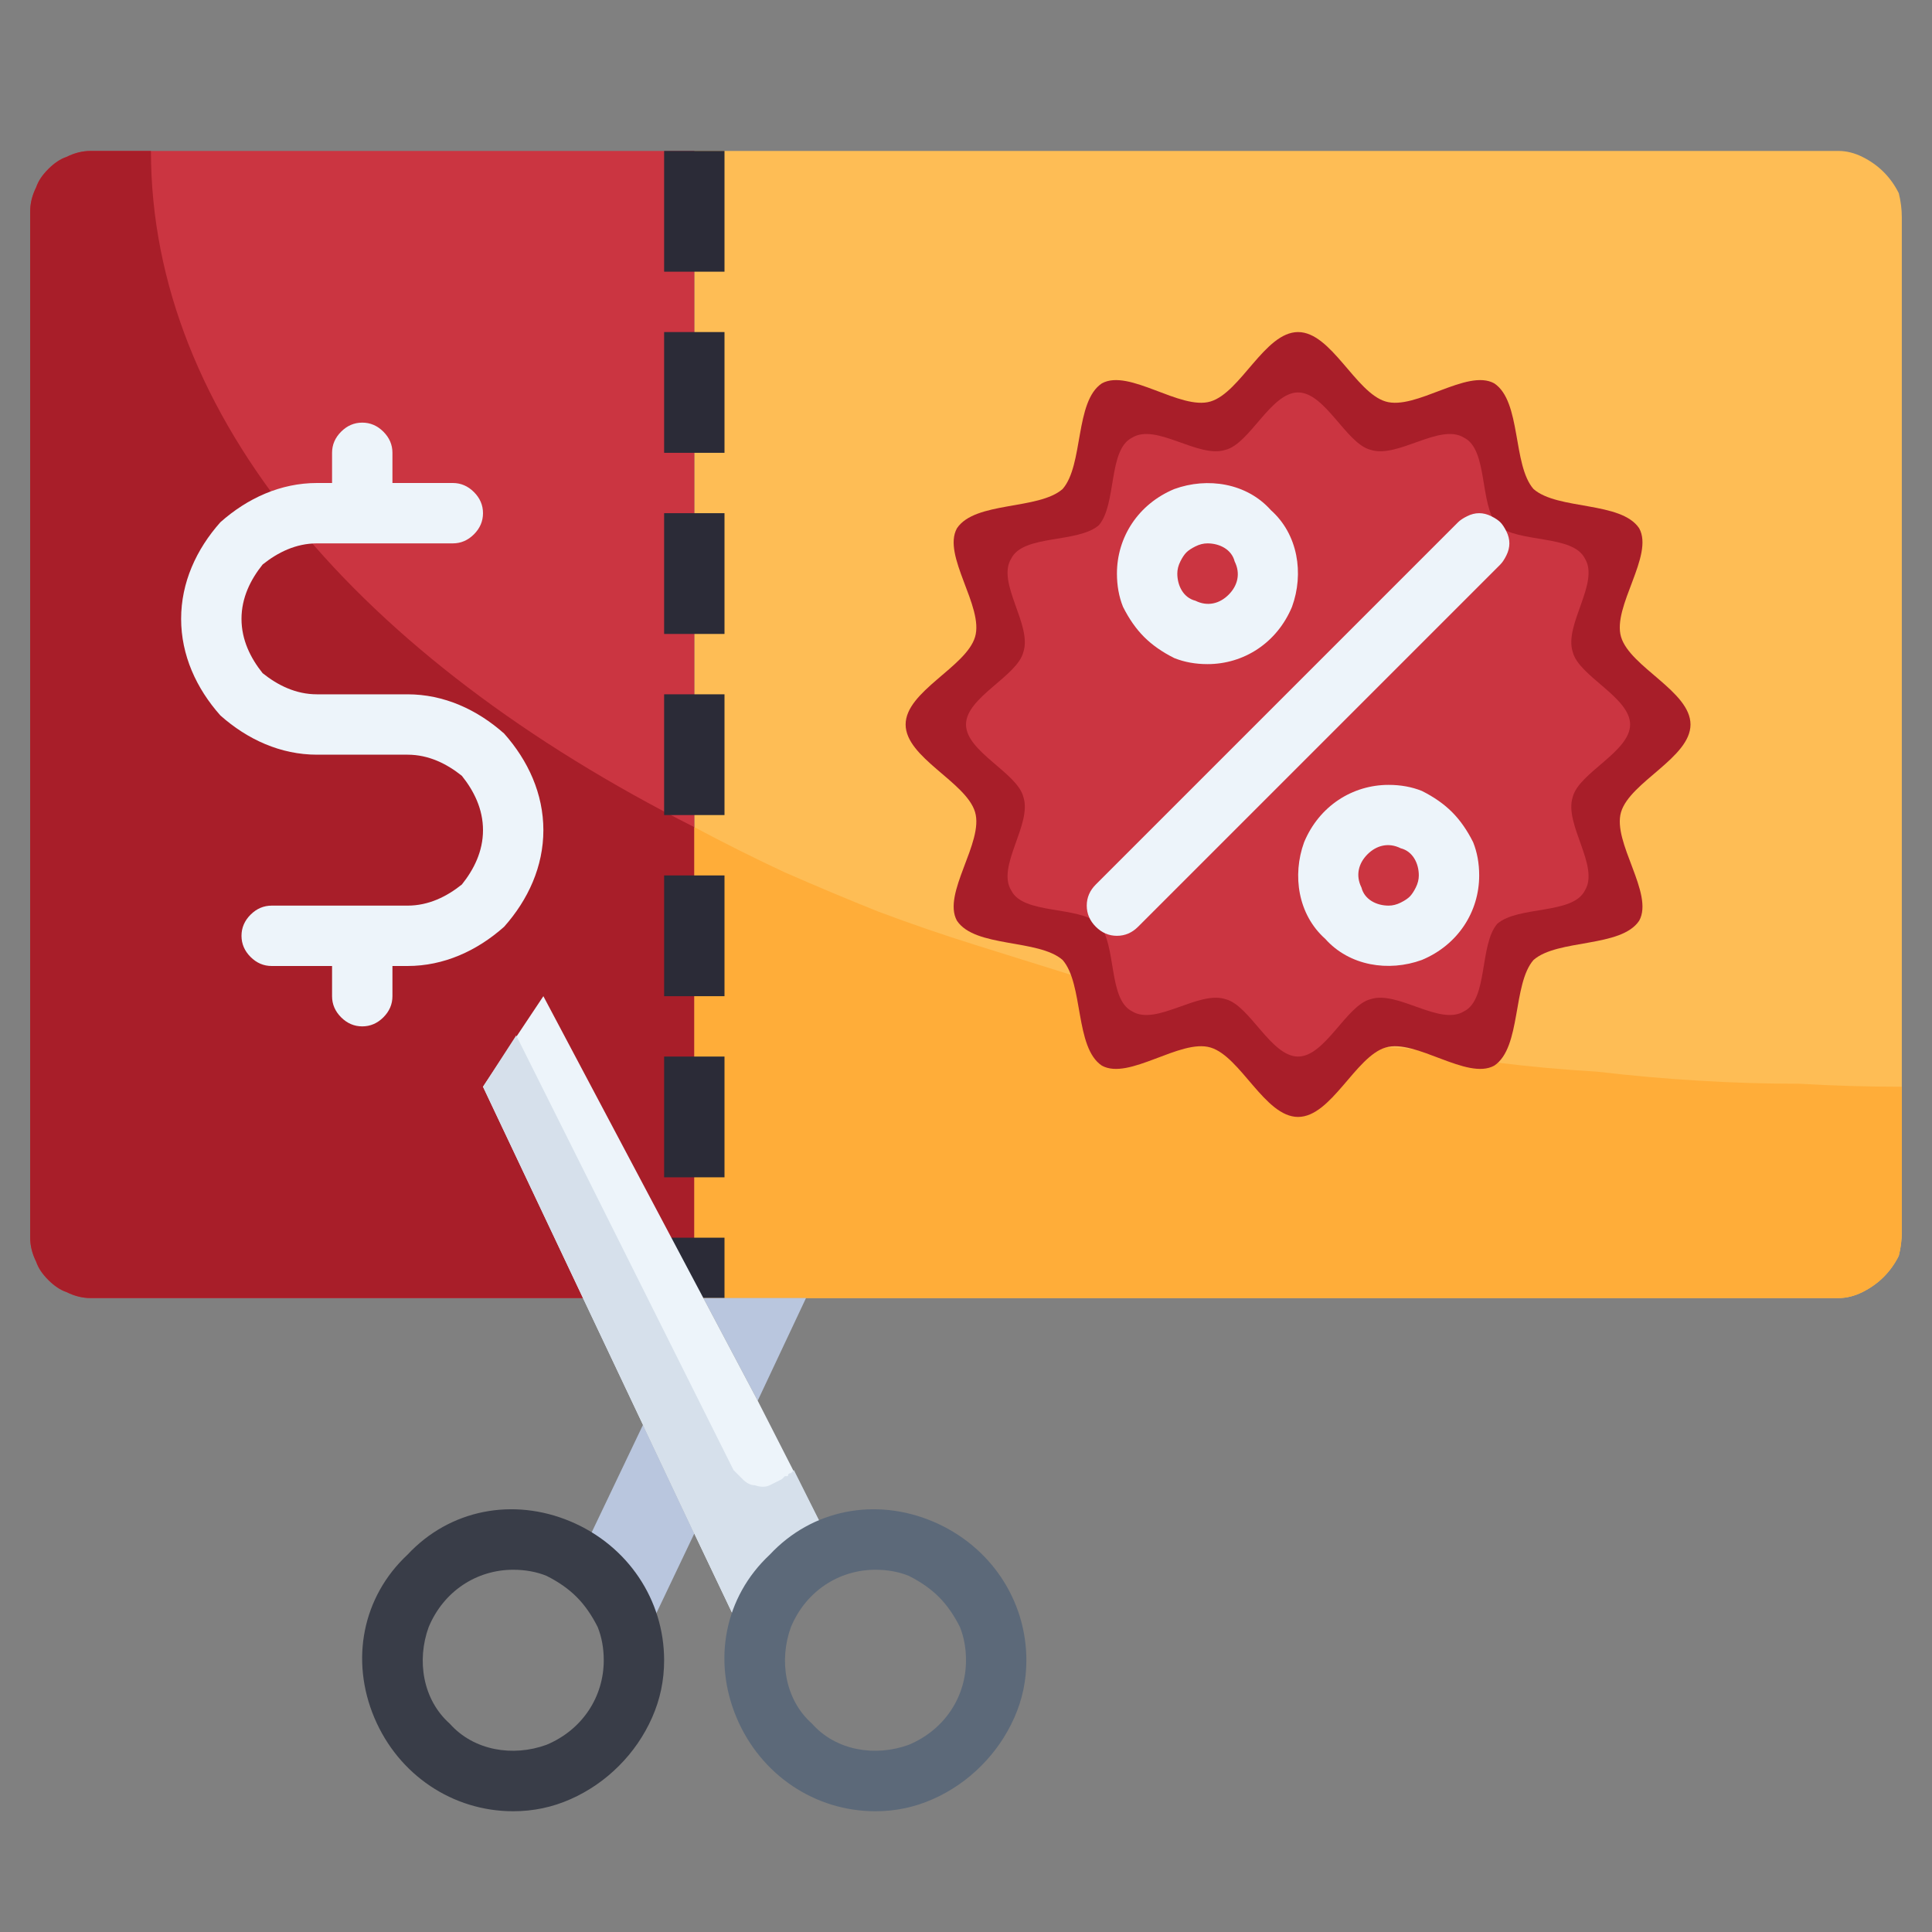<svg version="1.2" xmlns="http://www.w3.org/2000/svg" viewBox="0 0 64 64" width="70" height="70">
	<rect x="0" y="0" width="64" height="64" fill="#808080" stroke="none"/>
	<title>Pricing and Discount Management-svg</title>
	<style>
		.s0 { fill: #febd55 } 
		.s1 { fill: #cb3541 } 
		.s2 { fill: #a81e29 } 
		.s3 { fill: #ffad39 } 
		.s4 { fill: #edf4fa } 
		.s5 { fill: #2b2b37 } 
		.s6 { fill: #b9c6de } 
		.s7 { fill: #d6e0eb } 
		.s8 { fill: #5c6979 } 
		.s9 { fill: #393d48 } 
	</style>
	<g id="_23-Voucher">
		<path class="s0" d="m63 7.2v33.6q0 0.4-0.1 0.8-0.2 0.4-0.5 0.7-0.3 0.3-0.7 0.5-0.4 0.2-0.8 0.2h-37.9v-38h37.9q0.4 0 0.8 0.2 0.4 0.2 0.7 0.5 0.3 0.3 0.5 0.7 0.1 0.4 0.1 0.8z"/>
		<path class="s1" d="m23 5v38h-20q-0.4 0-0.8-0.2-0.3-0.1-0.6-0.4-0.3-0.3-0.4-0.6-0.2-0.4-0.2-0.8v-34q0-0.4 0.2-0.8 0.1-0.3 0.4-0.6 0.3-0.3 0.6-0.4 0.4-0.2 0.8-0.2z"/>
		<path class="s2" d="m5 5h-2q-0.4 0-0.8 0.2-0.3 0.1-0.6 0.4-0.3 0.3-0.4 0.6-0.2 0.4-0.2 0.8v34q0 0.4 0.2 0.8 0.1 0.3 0.4 0.6 0.3 0.3 0.6 0.4 0.4 0.2 0.8 0.2h20v-15.6c-11.1-5.6-18-13.6-18-22.4z"/>
		<path class="s3" d="m49.6 35.2q-1.3-0.2-2.6-0.4-0.5-0.1-1-0.1-1.3-0.3-2.6-0.5-1.3-0.3-2.7-0.6-1.3-0.3-2.6-0.6-1.3-0.3-2.6-0.7-1.6-0.5-3.2-1-1.6-0.5-3.2-1.1-1.5-0.6-3.1-1.3-1.5-0.7-3-1.5v15.6h37.9q0.4 0 0.8-0.2 0.4-0.2 0.7-0.5 0.3-0.3 0.5-0.7 0.1-0.4 0.1-0.8v-4.8q-1.7 0-3.4-0.1-1.7 0-3.3-0.1-1.7-0.1-3.4-0.3-1.7-0.1-3.3-0.3z"/>
		<path class="s2" d="m56 24c0-1.1-2-1.9-2.3-2.9-0.3-1 1.1-2.7 0.6-3.6-0.6-0.9-2.7-0.6-3.5-1.3-0.7-0.8-0.4-2.9-1.3-3.5-0.9-0.5-2.6 0.9-3.6 0.6-1-0.3-1.8-2.3-2.9-2.3-1.1 0-1.9 2-2.9 2.3-1 0.3-2.7-1.1-3.6-0.6-0.9 0.6-0.6 2.7-1.3 3.5-0.8 0.7-2.9 0.4-3.5 1.3-0.5 0.9 0.9 2.6 0.6 3.6-0.3 1-2.3 1.8-2.3 2.9 0 1.1 2 1.9 2.3 2.9 0.3 1-1.1 2.7-0.6 3.6 0.6 0.9 2.7 0.6 3.5 1.3 0.7 0.8 0.4 2.9 1.3 3.5 0.9 0.5 2.6-0.9 3.6-0.6 1 0.3 1.8 2.3 2.9 2.3 1.1 0 1.9-2 2.9-2.3 1-0.3 2.7 1.1 3.6 0.6 0.9-0.6 0.6-2.7 1.3-3.5 0.8-0.7 2.9-0.4 3.5-1.3 0.5-0.9-0.9-2.6-0.6-3.6 0.3-1 2.3-1.8 2.3-2.9z"/>
		<path class="s1" d="m54 24c0-0.9-1.7-1.6-1.9-2.4-0.3-0.9 0.9-2.3 0.4-3.1-0.4-0.8-2.2-0.5-2.9-1.1-0.6-0.7-0.3-2.5-1.1-2.9-0.8-0.5-2.2 0.7-3.1 0.4-0.8-0.2-1.5-1.9-2.4-1.9-0.9 0-1.6 1.7-2.4 1.9-0.9 0.3-2.3-0.9-3.1-0.4-0.8 0.4-0.5 2.2-1.1 2.9-0.7 0.6-2.5 0.3-2.9 1.1-0.5 0.8 0.7 2.2 0.4 3.1-0.2 0.8-1.9 1.5-1.9 2.4 0 0.9 1.7 1.6 1.9 2.4 0.3 0.9-0.9 2.3-0.4 3.1 0.4 0.8 2.2 0.5 2.9 1.1 0.6 0.7 0.3 2.5 1.1 2.9 0.8 0.5 2.2-0.7 3.1-0.4 0.8 0.2 1.5 1.9 2.4 1.9 0.9 0 1.6-1.7 2.4-1.9 0.9-0.3 2.3 0.9 3.1 0.4 0.8-0.4 0.5-2.2 1.1-2.9 0.7-0.6 2.5-0.3 2.9-1.1 0.5-0.8-0.7-2.2-0.4-3.1 0.2-0.8 1.9-1.5 1.9-2.4z"/>
		<path class="s4" d="m13.5 23h-3c-0.7 0-1.3-0.3-1.8-0.7-0.4-0.5-0.7-1.1-0.7-1.8 0-0.7 0.3-1.3 0.7-1.8 0.5-0.4 1.1-0.7 1.8-0.7h4.5q0.4 0 0.7-0.3 0.3-0.3 0.3-0.7 0-0.4-0.3-0.7-0.3-0.3-0.7-0.3h-2v-1q0-0.4-0.3-0.7-0.3-0.3-0.7-0.3-0.4 0-0.7 0.3-0.3 0.3-0.3 0.7v1h-0.5c-1.2 0-2.3 0.5-3.2 1.3-0.8 0.9-1.3 2-1.3 3.2 0 1.2 0.5 2.3 1.3 3.2 0.9 0.8 2 1.3 3.2 1.3h3c0.7 0 1.3 0.3 1.8 0.7 0.4 0.5 0.7 1.1 0.7 1.8 0 0.7-0.3 1.3-0.7 1.8-0.5 0.4-1.1 0.7-1.8 0.7h-4.5q-0.4 0-0.7 0.3-0.3 0.3-0.3 0.7 0 0.4 0.3 0.7 0.3 0.3 0.7 0.3h2v1q0 0.4 0.3 0.7 0.3 0.3 0.7 0.3 0.4 0 0.7-0.3 0.3-0.3 0.3-0.7v-1h0.5c1.2 0 2.3-0.5 3.2-1.3 0.8-0.9 1.3-2 1.3-3.2 0-1.2-0.5-2.3-1.3-3.2-0.9-0.8-2-1.3-3.2-1.3z"/>
		<path class="s4" d="m49.7 17.3q-0.1-0.1-0.3-0.2-0.2-0.1-0.4-0.1-0.2 0-0.4 0.1-0.2 0.1-0.3 0.2l-12 12q-0.3 0.3-0.3 0.7 0 0.4 0.3 0.7 0.3 0.3 0.7 0.3 0.4 0 0.7-0.3l12-12q0.1-0.1 0.2-0.3 0.1-0.2 0.1-0.4 0-0.2-0.1-0.4-0.1-0.2-0.2-0.3z"/>
		<path fill-rule="evenodd" class="s4" d="m47.1 26.2q0.6 0.3 1 0.7 0.4 0.4 0.7 1 0.2 0.5 0.2 1.1c0 1.2-0.7 2.3-1.9 2.8-1.1 0.4-2.4 0.2-3.2-0.7-0.9-0.8-1.1-2.1-0.7-3.2 0.5-1.2 1.6-1.9 2.8-1.9q0.6 0 1.1 0.2zm-0.7 3.7q0.2-0.1 0.3-0.2 0.1-0.1 0.2-0.3 0.1-0.2 0.1-0.4c0-0.4-0.2-0.8-0.6-0.9-0.4-0.2-0.8-0.1-1.1 0.2-0.3 0.3-0.4 0.7-0.2 1.1 0.1 0.4 0.5 0.6 0.9 0.6q0.2 0 0.4-0.1z"/>
		<path fill-rule="evenodd" class="s4" d="m38.9 21.8q-0.6-0.3-1-0.7-0.4-0.4-0.7-1-0.2-0.5-0.2-1.1c0-1.2 0.7-2.3 1.9-2.8 1.1-0.4 2.4-0.2 3.2 0.7 0.9 0.8 1.1 2.1 0.7 3.2-0.5 1.2-1.6 1.9-2.8 1.9q-0.6 0-1.1-0.2zm0.7-3.7q-0.2 0.1-0.3 0.2-0.1 0.1-0.2 0.3-0.1 0.2-0.1 0.4c0 0.4 0.2 0.8 0.6 0.9 0.4 0.2 0.8 0.1 1.1-0.2 0.3-0.3 0.4-0.7 0.2-1.1-0.1-0.4-0.5-0.6-0.9-0.6q-0.2 0-0.4 0.1z"/>
		<g>
			<path class="s5" d="m22 5h2v4h-2z"/>
			<path class="s5" d="m22 11h2v4h-2z"/>
			<path class="s5" d="m22 17h2v4h-2z"/>
			<path class="s5" d="m22 23h2v4h-2z"/>
			<path class="s5" d="m22 29h2v4h-2z"/>
			<path class="s5" d="m22 35h2v4h-2z"/>
			<path class="s5" d="m22 41h2v2h-2z"/>
		</g>
		<path class="s6" d="m26.7 43l-1.6 3.4-1.8-3.4z"/>
		<path class="s6" d="m21.3 47.2l1.7 3.6-2 4.2q0-0.5-0.1-1-0.1-0.5-0.4-0.9-0.2-0.5-0.6-0.8-0.3-0.4-0.7-0.7z"/>
		<path class="s4" d="m23.3 43l1.8 3.4 2.5 4.9q-0.6 0.2-1 0.5-0.5 0.4-0.9 0.9-0.3 0.5-0.5 1.1-0.2 0.6-0.2 1.2l-2-4.2-1.7-3.6-5.3-11.2 2-3z"/>
		<path class="s7" d="m25.9 49q-0.2 0.1-0.4 0.2-0.2 0.1-0.5 0-0.2 0-0.4-0.2-0.1-0.1-0.3-0.3l-7.2-14.4-1.1 1.7 5.3 11.2 1.7 3.6 2 4.2q0-0.6 0.2-1.2 0.2-0.6 0.5-1.1 0.4-0.5 0.9-0.9 0.4-0.3 1-0.5l-1.3-2.6q-0.1 0.1-0.1 0.1-0.1 0-0.1 0.1-0.1 0-0.1 0-0.1 0.1-0.1 0.1z"/>
		<path fill-rule="evenodd" class="s8" d="m29 60c-2 0-3.8-1.2-4.6-3.1-0.8-1.9-0.4-4 1.1-5.4 1.4-1.5 3.5-1.9 5.4-1.1 1.9 0.8 3.1 2.6 3.1 4.6q0 1-0.4 1.9-0.4 0.9-1.1 1.6-0.7 0.7-1.6 1.1-0.9 0.4-1.9 0.4zm0-8c-1.2 0-2.3 0.7-2.8 1.9-0.4 1.1-0.2 2.4 0.7 3.2 0.8 0.9 2.1 1.1 3.2 0.7 1.2-0.5 1.9-1.6 1.9-2.8q0-0.6-0.2-1.1-0.3-0.6-0.7-1-0.4-0.4-1-0.7-0.5-0.2-1.1-0.2z"/>
		<path fill-rule="evenodd" class="s9" d="m17 60c-2 0-3.8-1.2-4.6-3.1-0.8-1.9-0.4-4 1.1-5.4 1.4-1.5 3.5-1.9 5.4-1.1 1.9 0.8 3.1 2.6 3.1 4.6q0 1-0.4 1.9-0.4 0.9-1.1 1.6-0.7 0.7-1.6 1.1-0.9 0.4-1.9 0.4zm0-8c-1.2 0-2.3 0.7-2.8 1.9-0.4 1.1-0.2 2.4 0.7 3.2 0.8 0.9 2.1 1.1 3.2 0.7 1.2-0.5 1.9-1.6 1.9-2.8q0-0.6-0.2-1.1-0.3-0.6-0.7-1-0.4-0.4-1-0.7-0.5-0.2-1.1-0.2z"/>
	</g>
</svg>